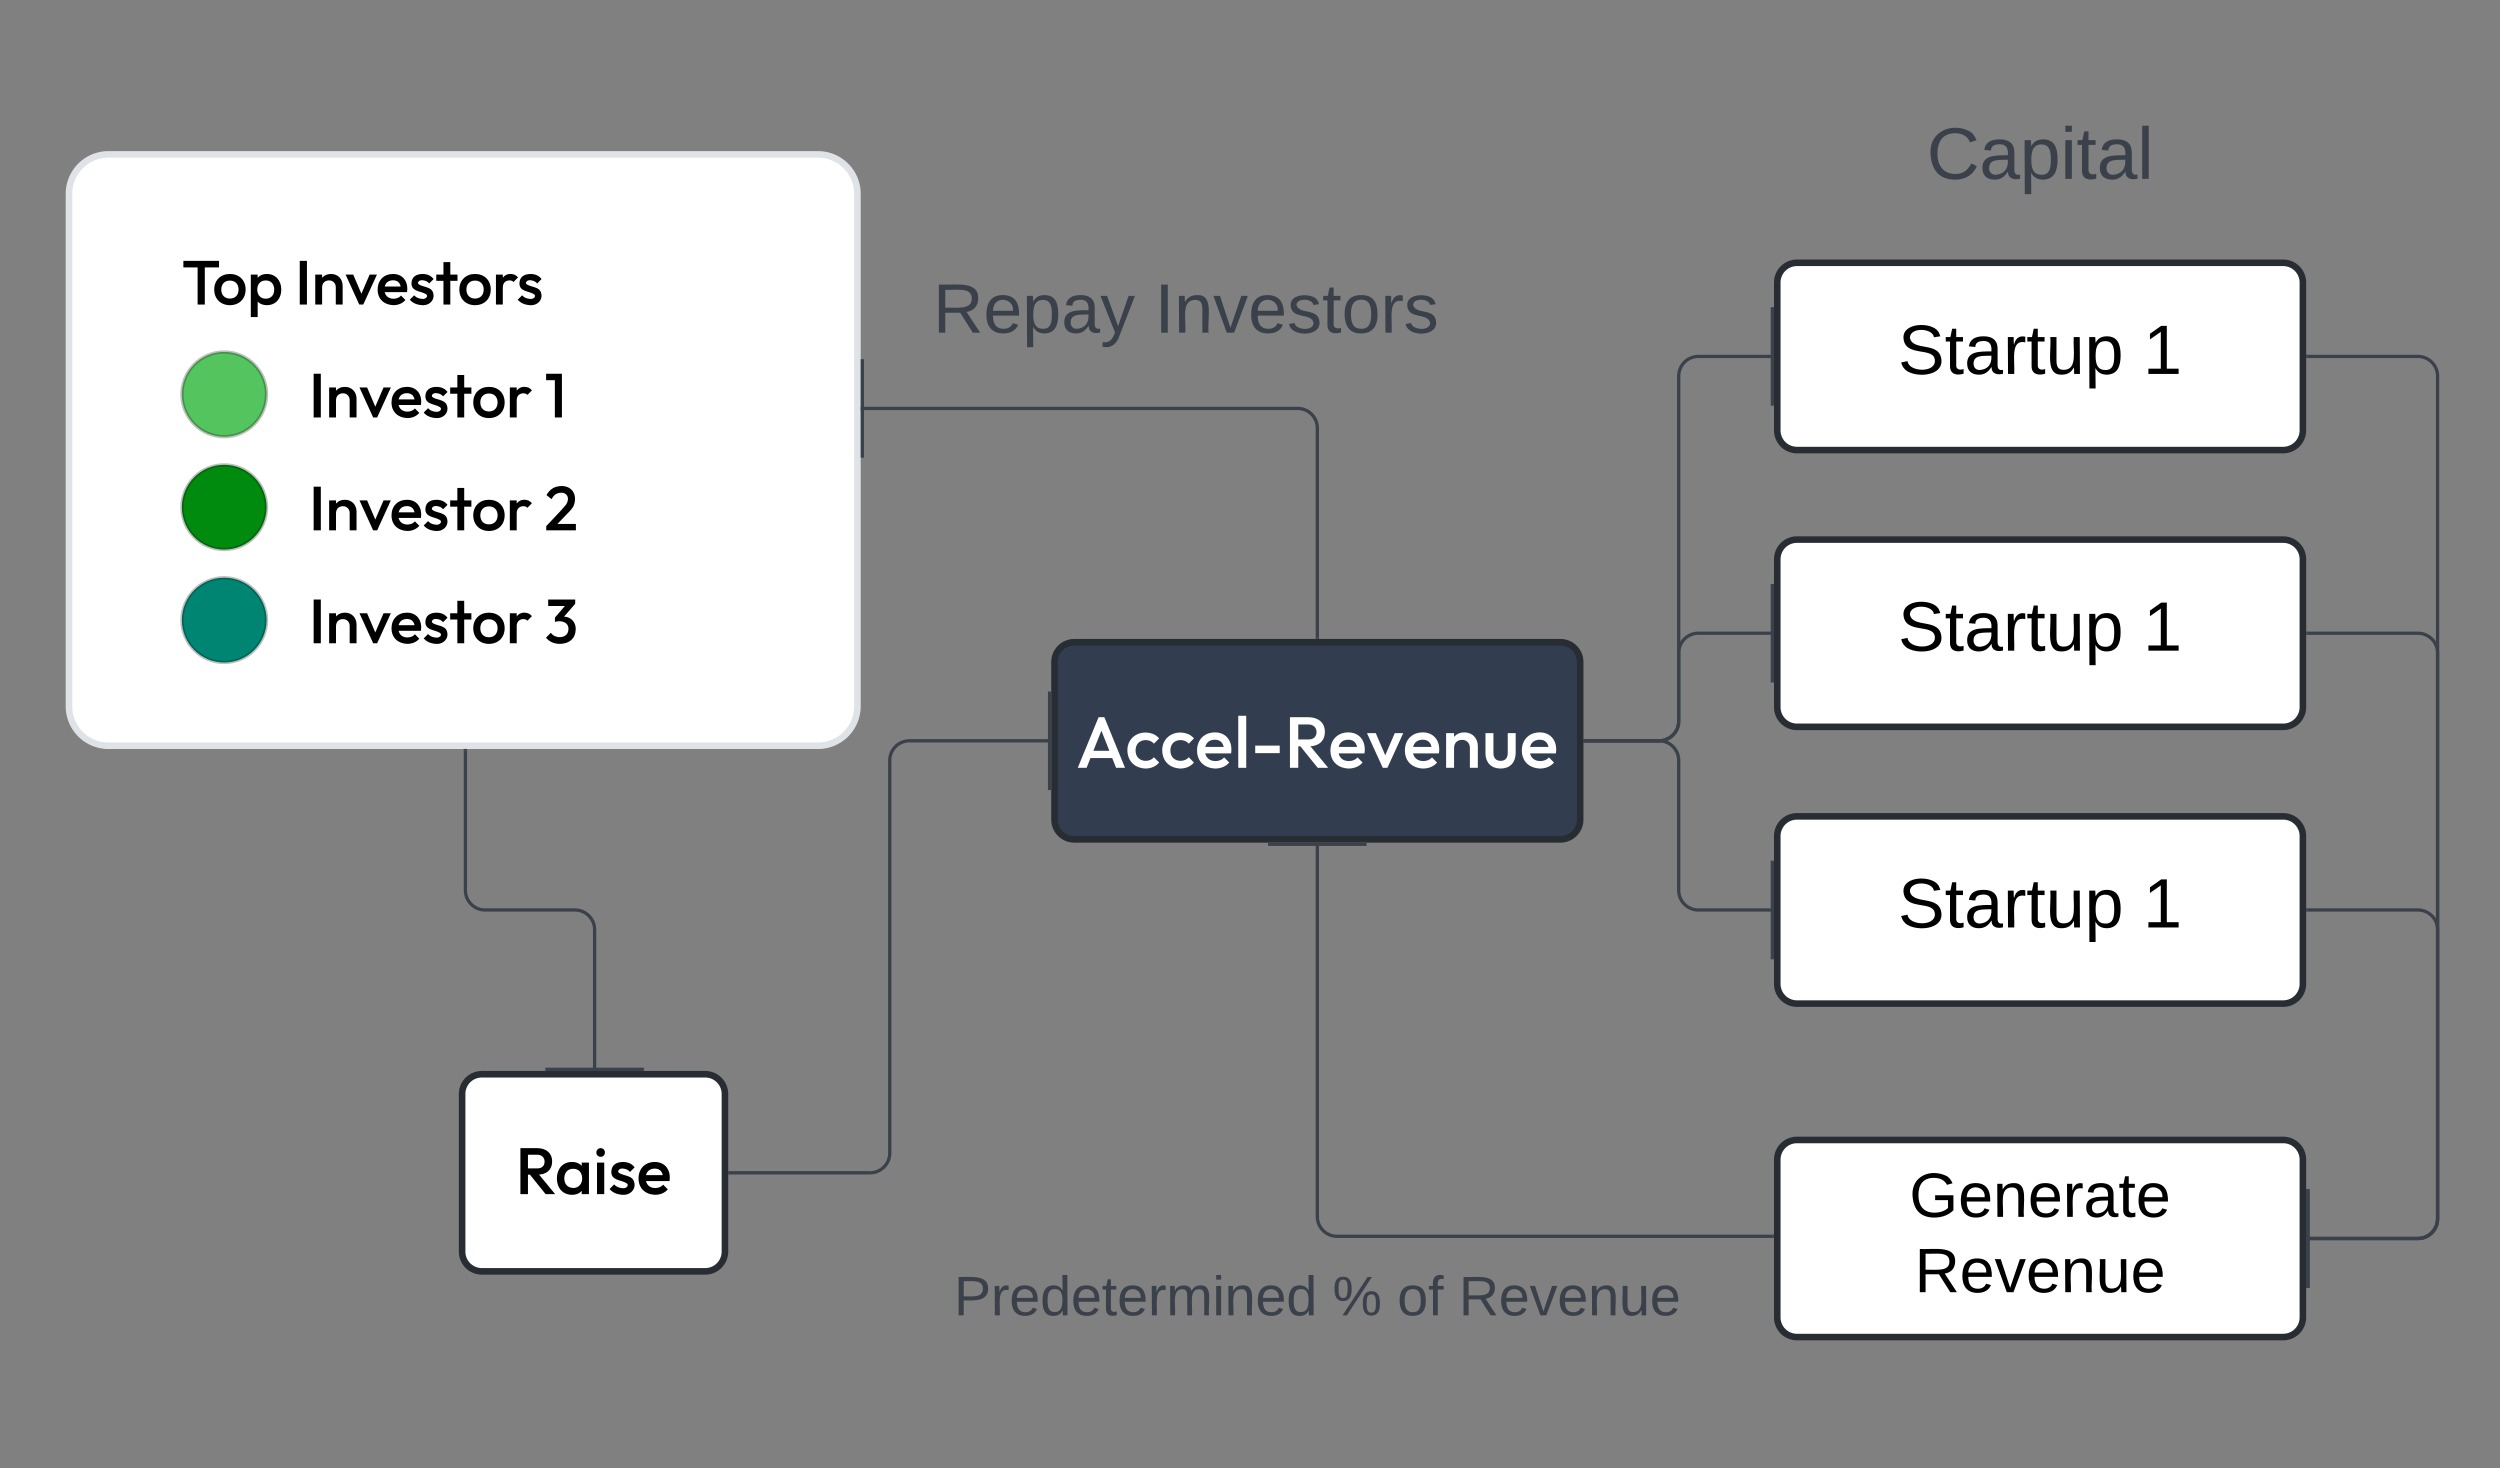 <svg xmlns="http://www.w3.org/2000/svg" xmlns:xlink="http://www.w3.org/1999/xlink" xmlns:lucid="lucid" width="761" height="447"><rect width="100%" height="100%" fill="#808080" stroke="none"/><g transform="translate(361 -233)" lucid:page-tab-id="A5mJtRz9XrU_"><path d="M-340 292a12 12 0 0 1 12-12h216a12 12 0 0 1 12 12v156a12 12 0 0 1-12 12h-216a12 12 0 0 1-12-12z" stroke="#dfe3e8" stroke-width="2" fill="#fff"></path><path d="M-279.86 353.03c0 7.12-5.77 12.9-12.9 12.9-7.1 0-12.87-5.78-12.87-12.9s5.77-12.9 12.88-12.9c7.12 0 12.9 5.78 12.9 12.9z" stroke="#000" stroke-opacity=".25" fill="#54c45e"></path><path d="M-279.86 387.4c0 7.1-5.77 12.88-12.9 12.88-7.1 0-12.87-5.77-12.87-12.88 0-7.12 5.77-12.9 12.88-12.9 7.12 0 12.9 5.78 12.9 12.9z" stroke="#000" stroke-opacity=".25" fill="#008a0e"></path><path d="M-279.86 421.76c0 7.12-5.77 12.9-12.9 12.9-7.1 0-12.87-5.78-12.87-12.9s5.77-12.9 12.88-12.9c7.12 0 12.9 5.78 12.9 12.9z" stroke="#000" stroke-opacity=".25" fill="#008573"></path><use xlink:href="#a" transform="matrix(1,0,0,1,-305.634,305.775) translate(0 19.932)"></use><use xlink:href="#b" transform="matrix(1,0,0,1,-305.634,305.775) translate(34.434 19.932)"></use><use xlink:href="#c" transform="matrix(1,0,0,1,-266.971,340.141) translate(0 19.932)"></use><use xlink:href="#d" transform="matrix(1,0,0,1,-266.971,340.141) translate(71.715 19.932)"></use><use xlink:href="#c" transform="matrix(1,0,0,1,-266.971,408.874) translate(0 19.932)"></use><use xlink:href="#e" transform="matrix(1,0,0,1,-266.971,408.874) translate(71.715 19.932)"></use><use xlink:href="#c" transform="matrix(1,0,0,1,-266.971,374.508) translate(0 19.932)"></use><use xlink:href="#f" transform="matrix(1,0,0,1,-266.971,374.508) translate(71.715 19.932)"></use><path d="M-220.33 566a6 6 0 0 1 6-6h68a6 6 0 0 1 6 6v48a6 6 0 0 1-6 6h-68a6 6 0 0 1-6-6z" stroke="#282c33" stroke-width="2" fill="#fff"></path><use xlink:href="#g" transform="matrix(1,0,0,1,-208.328,572) translate(4.22 24.5)"></use><path d="M-219.33 461.5V504a6 6 0 0 0 6 6H-186a6 6 0 0 1 6 6v43" stroke="#3a414a" fill="none"></path><path d="M-218.86 461.5h-.95v-.5h.94z" stroke="#3a414a" stroke-width=".05" fill="#3a414a"></path><path d="M-195 558.5h30" stroke="#3a414a" fill="none"></path><path d="M-40 434.5a6 6 0 0 1 6-6h148a6 6 0 0 1 6 6v48a6 6 0 0 1-6 6H-34a6 6 0 0 1-6-6z" stroke="#282c33" stroke-width="2" fill="#323e4f"></path><use xlink:href="#h" transform="matrix(1,0,0,1,-28,440.5) translate(-5.456 26.222)"></use><path d="M-138.83 590h42.67a6 6 0 0 0 6-6V464.5a6 6 0 0 1 6-6H-41" stroke="#3a414a" fill="none"></path><path d="M-138.8 590.48h-.53v-.96h.52z" stroke="#3a414a" stroke-width=".05" fill="#3a414a"></path><path d="M-41.5 473.5v-30" stroke="#3a414a" fill="none"></path><path d="M140 259a6 6 0 0 1 6-6h228a6 6 0 0 1 6 6v48a6 6 0 0 1-6 6H146a6 6 0 0 1-6-6z" fill="none"></path><use xlink:href="#i" transform="matrix(1,0,0,1,140,253) translate(85.525 34.444)"></use><path d="M180 586a6 6 0 0 1 6-6h148a6 6 0 0 1 6 6v48a6 6 0 0 1-6 6H186a6 6 0 0 1-6-6z" stroke="#282c33" stroke-width="2" fill="#fff"></path><use xlink:href="#j" transform="matrix(1,0,0,1,185,585) translate(35.212 18.414)"></use><use xlink:href="#k" transform="matrix(1,0,0,1,185,585) translate(36.804 41.347)"></use><path d="M178.5 609.33H46a6 6 0 0 1-6-6V489.5" stroke="#3a414a" fill="none"></path><path d="M179 609.8h-.5v-.94h.5z" stroke="#3a414a" stroke-width=".05" fill="#3a414a"></path><path d="M55 490H25" stroke="#3a414a" fill="none"></path><path d="M-80 606a6 6 0 0 1 6-6h228a6 6 0 0 1 6 6v48a6 6 0 0 1-6 6H-74a6 6 0 0 1-6-6z" fill="none"></path><use xlink:href="#l" transform="matrix(1,0,0,1,-80,600) translate(9.401 33.378)"></use><use xlink:href="#m" transform="matrix(1,0,0,1,-80,600) translate(124.621 33.378)"></use><use xlink:href="#n" transform="matrix(1,0,0,1,-80,600) translate(144.325 33.378)"></use><use xlink:href="#o" transform="matrix(1,0,0,1,-80,600) translate(163.09 33.378)"></use><path d="M40 427v-63.67a6 6 0 0 0-6-6H-99" stroke="#3a414a" fill="none"></path><path d="M40.48 427.5h-.95v-.5h.95z" stroke="#3a414a" stroke-width=".05" fill="#3a414a"></path><path d="M-98.5 342.33v30" stroke="#3a414a" fill="none"></path><path d="M-120 306a6 6 0 0 1 6-6h228a6 6 0 0 1 6 6v48a6 6 0 0 1-6 6h-228a6 6 0 0 1-6-6z" fill="none"></path><use xlink:href="#p" transform="matrix(1,0,0,1,-120,300) translate(43.022 34.267)"></use><use xlink:href="#q" transform="matrix(1,0,0,1,-120,300) translate(110.519 34.267)"></use><path d="M180 403.25a6 6 0 0 1 6-6h148a6 6 0 0 1 6 6v45a6 6 0 0 1-6 6H186a6 6 0 0 1-6-6z" stroke="#282c33" stroke-width="2" fill="#fff"></path><use xlink:href="#r" transform="matrix(1,0,0,1,185,402.25) translate(31.77 28.817)"></use><use xlink:href="#s" transform="matrix(1,0,0,1,185,402.25) translate(106.378 28.817)"></use><path d="M180 319a6 6 0 0 1 6-6h148a6 6 0 0 1 6 6v45a6 6 0 0 1-6 6H186a6 6 0 0 1-6-6z" stroke="#282c33" stroke-width="2" fill="#fff"></path><use xlink:href="#r" transform="matrix(1,0,0,1,185,318) translate(31.77 28.817)"></use><use xlink:href="#s" transform="matrix(1,0,0,1,185,318) translate(106.378 28.817)"></use><path d="M180 487.5a6 6 0 0 1 6-6h148a6 6 0 0 1 6 6v45a6 6 0 0 1-6 6H186a6 6 0 0 1-6-6z" stroke="#282c33" stroke-width="2" fill="#fff"></path><use xlink:href="#r" transform="matrix(1,0,0,1,185,486.5) translate(31.77 28.817)"></use><use xlink:href="#s" transform="matrix(1,0,0,1,185,486.5) translate(106.378 28.817)"></use><path d="M341.5 341.5H375a6 6 0 0 1 6 6V604a6 6 0 0 1-6 6h-34" stroke="#3a414a" fill="none"></path><path d="M341.5 341.98h-.5v-.96h.5z" stroke="#3a414a" stroke-width=".05" fill="#3a414a"></path><path d="M341.5 595v30M341.5 425.75H375a6 6 0 0 1 6 6V604a6 6 0 0 1-6 6h-34" stroke="#3a414a" fill="none"></path><path d="M341.5 426.23h-.5v-.96h.5z" stroke="#3a414a" stroke-width=".05" fill="#3a414a"></path><path d="M341.5 595v30M341.5 510H375a6 6 0 0 1 6 6v88a6 6 0 0 1-6 6h-34" stroke="#3a414a" fill="none"></path><path d="M341.5 510.48h-.5v-.96h.5z" stroke="#3a414a" stroke-width=".05" fill="#3a414a"></path><path d="M341.5 595v30M121.5 458.5H144a6 6 0 0 0 6-6v-105a6 6 0 0 1 6-6h23" stroke="#3a414a" fill="none"></path><path d="M121.5 458.98h-.5v-.96h.5z" stroke="#3a414a" stroke-width=".05" fill="#3a414a"></path><path d="M178.5 356.5v-30M121.5 458.5H144a6 6 0 0 1 6 6V504a6 6 0 0 0 6 6h23" stroke="#3a414a" fill="none"></path><path d="M121.5 458.98h-.5v-.96h.5z" stroke="#3a414a" stroke-width=".05" fill="#3a414a"></path><path d="M178.5 525v-30M121.5 458.5H144a6 6 0 0 0 6-6v-20.75a6 6 0 0 1 6-6h23" stroke="#3a414a" fill="none"></path><path d="M121.5 458.98h-.5v-.96h.5z" stroke="#3a414a" stroke-width=".05" fill="#3a414a"></path><path d="M178.5 440.75v-30" stroke="#3a414a" fill="none"></path><defs><path d="M252 0v-680h115V0H252zM24-595v-105h571v105H24" id="t"></path><path d="M533-241C533-92 431 10 281 10 132 10 30-92 30-241c0-148 103-249 251-249 150 0 252 100 252 249zm-390 0c0 87 52 145 138 145 87 0 139-58 139-145 0-86-53-143-139-143-85 0-138 57-138 143" id="u"></path><path d="M549-239c0 144-89 249-231 249-113 0-190-69-190-181v-138c4-111 78-181 190-181 142 0 231 106 231 251zM61 200v-680h110v129l-19 117 19 116v318H61zm103-440c2 87 50 146 136 146s136-59 136-146-50-146-136-146-134 59-136 146" id="v"></path><g id="a"><use transform="matrix(0.019,0,0,0.019,0,0)" xlink:href="#t"></use><use transform="matrix(0.019,0,0,0.019,9.274,0)" xlink:href="#u"></use><use transform="matrix(0.019,0,0,0.019,19.821,0)" xlink:href="#v"></use></g><path d="M76 0v-700h115V0H76" id="w"></path><path d="M314-490c111 0 186 82 186 189V0H390v-277c1-63-46-111-109-110-67 2-108 43-110 110l-43-24c3-114 73-189 186-189zM61 0v-480h110V0H61" id="x"></path><path d="M223 0L4-480h122L293-89h-72l168-391h117L287 0h-64" id="y"></path><path d="M475-73C434-24 368 9 284 10 132 5 30-89 30-240c0-149 100-250 248-250 157 0 249 124 223 291H107v-90h337l-41 36c-4-83-42-135-127-136-89 2-136 56-138 146 2 92 54 148 145 150 54 0 96-20 122-51" id="z"></path><path d="M382-214C440-97 349 18 218 10 127 5 62-27 19-78l70-70c30 35 70 53 131 58 59 5 103-48 57-77-82-52-234-38-231-175 3-101 73-146 177-148 84 1 140 31 177 82l-70 70c-26-31-58-47-110-52-54-5-96 44-51 70 66 39 175 38 213 106" id="A"></path><path d="M134 0v-680h110V0H134zM19-380v-100h340v100H19" id="B"></path><path d="M61 0v-480h110V0H61zm216-387c-67 2-108 45-106 120l-38-19c-8-139 90-242 228-191 19 9 37 23 54 42l-72 74c-16-17-35-26-66-26" id="C"></path><g id="b"><use transform="matrix(0.019,0,0,0.019,0,0)" xlink:href="#w"></use><use transform="matrix(0.019,0,0,0.019,5.002,0)" xlink:href="#x"></use><use transform="matrix(0.019,0,0,0.019,15.325,0)" xlink:href="#y"></use><use transform="matrix(0.019,0,0,0.019,24.58,0)" xlink:href="#z"></use><use transform="matrix(0.019,0,0,0.019,34.584,0)" xlink:href="#A"></use><use transform="matrix(0.019,0,0,0.019,42.64,0)" xlink:href="#B"></use><use transform="matrix(0.019,0,0,0.019,49.459,0)" xlink:href="#u"></use><use transform="matrix(0.019,0,0,0.019,60.006,0)" xlink:href="#C"></use><use transform="matrix(0.019,0,0,0.019,67.444,0)" xlink:href="#A"></use></g><g id="c"><use transform="matrix(0.019,0,0,0.019,0,0)" xlink:href="#w"></use><use transform="matrix(0.019,0,0,0.019,5.002,0)" xlink:href="#x"></use><use transform="matrix(0.019,0,0,0.019,15.325,0)" xlink:href="#y"></use><use transform="matrix(0.019,0,0,0.019,24.58,0)" xlink:href="#z"></use><use transform="matrix(0.019,0,0,0.019,34.584,0)" xlink:href="#A"></use><use transform="matrix(0.019,0,0,0.019,42.64,0)" xlink:href="#B"></use><use transform="matrix(0.019,0,0,0.019,49.459,0)" xlink:href="#u"></use><use transform="matrix(0.019,0,0,0.019,60.006,0)" xlink:href="#C"></use></g><path d="M166 0v-700h113V0H166zM26-597v-103h243v103H26" id="D"></path><use transform="matrix(0.019,0,0,0.019,0,0)" xlink:href="#D" id="d"></use><path d="M500-220C495-72 397 7 246 10 144 9 71-30 24-90l78-78c25 40 79 70 142 70 85-1 137-46 140-128 3-111-110-146-217-117l51-66c146-58 288 34 282 189zM167-343v-68l187-218 138-3-195 224zM59-597v-103h433v68l-99 35H59" id="E"></path><use transform="matrix(0.019,0,0,0.019,0,0)" xlink:href="#E" id="e"></use><path d="M272-710c158-2 251 123 206 284-18 64-55 99-104 150L176-71 28-68c102-111 213-220 310-335 22-31 36-56 38-100 1-62-47-101-108-100-82 3-121 43-156 103l-80-66c49-84 119-142 240-144zM28 0v-68l99-35h376V0H28" id="F"></path><use transform="matrix(0.019,0,0,0.019,0,0)" xlink:href="#F" id="f"></use><path d="M559-498c0 131-89 201-221 201H155v-95h177c68 1 112-37 112-104 0-61-45-104-111-104H155v-100h183c131 3 221 74 221 202zM76 0v-700h115V0H76zm384 0L215-304l107-39L605 0H460" id="G"></path><path d="M452-171C448-59 375 10 262 10 120 10 31-95 31-239c0-145 89-251 231-251 113 0 190 70 190 181v138zm-308-69c0 87 50 143 136 146 81 2 138-64 136-146-2-87-49-146-136-146-86 0-136 59-136 146zM409 0v-129l19-117-19-116v-118h110V0H409" id="H"></path><path d="M62 0v-480h110V0H62zm120-634c1 37-28 67-65 66-36 1-66-30-65-66-1-36 29-67 65-66 37-1 66 29 65 66" id="I"></path><g id="g"><use transform="matrix(0.02,0,0,0.02,0,0)" xlink:href="#G"></use><use transform="matrix(0.02,0,0,0.02,12,0)" xlink:href="#H"></use><use transform="matrix(0.02,0,0,0.02,23.6,0)" xlink:href="#I"></use><use transform="matrix(0.02,0,0,0.02,28.28,0)" xlink:href="#A"></use><use transform="matrix(0.02,0,0,0.02,36.88,0)" xlink:href="#z"></use></g><path fill="#fff" d="M24 0l288-700h80L678 0H554L330-567h42L146 0H24zm142-135v-100h371v100H166" id="J"></path><path fill="#fff" d="M469-73C429-25 365 9 282 10 132 4 33-90 30-240c-4-184 175-296 356-228 32 14 60 34 83 61l-72 73c-25-30-63-49-115-50-86 3-139 56-139 144 0 87 53 141 139 144 52-1 90-20 115-50" id="K"></path><path fill="#fff" d="M475-73C434-24 368 9 284 10 132 5 30-89 30-240c0-149 100-250 248-250 157 0 249 124 223 291H107v-90h337l-41 36c-4-83-42-135-127-136-89 2-136 56-138 146 2 92 54 148 145 150 54 0 96-20 122-51" id="L"></path><path fill="#fff" d="M61 0v-720h110V0H61" id="M"></path><path fill="#fff" d="M61-203v-104h339v104H61" id="N"></path><path fill="#fff" d="M559-498c0 131-89 201-221 201H155v-95h177c68 1 112-37 112-104 0-61-45-104-111-104H155v-100h183c131 3 221 74 221 202zM76 0v-700h115V0H76zm384 0L215-304l107-39L605 0H460" id="O"></path><path fill="#fff" d="M223 0L4-480h122L293-89h-72l168-391h117L287 0h-64" id="P"></path><path fill="#fff" d="M314-490c111 0 186 82 186 189V0H390v-277c1-63-46-111-109-110-67 2-108 43-110 110l-43-24c3-114 73-189 186-189zM61 0v-480h110V0H61" id="Q"></path><path fill="#fff" d="M467-201C464-71 388 10 258 10 130 10 49-72 49-201v-279h110v274c0 68 33 109 99 110 66 0 100-42 99-110v-274h110v279" id="R"></path><g id="h"><use transform="matrix(0.022,0,0,0.022,0,0)" xlink:href="#J"></use><use transform="matrix(0.022,0,0,0.022,14.978,0)" xlink:href="#K"></use><use transform="matrix(0.022,0,0,0.022,25.578,0)" xlink:href="#K"></use><use transform="matrix(0.022,0,0,0.022,36.178,0)" xlink:href="#L"></use><use transform="matrix(0.022,0,0,0.022,48.044,0)" xlink:href="#M"></use><use transform="matrix(0.022,0,0,0.022,53.2,0)" xlink:href="#N"></use><use transform="matrix(0.022,0,0,0.022,63.444,0)" xlink:href="#O"></use><use transform="matrix(0.022,0,0,0.022,76.778,0)" xlink:href="#L"></use><use transform="matrix(0.022,0,0,0.022,88.467,0)" xlink:href="#P"></use><use transform="matrix(0.022,0,0,0.022,99.444,0)" xlink:href="#L"></use><use transform="matrix(0.022,0,0,0.022,111.311,0)" xlink:href="#Q"></use><use transform="matrix(0.022,0,0,0.022,123.556,0)" xlink:href="#R"></use><use transform="matrix(0.022,0,0,0.022,135.044,0)" xlink:href="#L"></use></g><path fill="#3a414a" d="M212-179c-10-28-35-45-73-45-59 0-87 40-87 99 0 60 29 101 89 101 43 0 62-24 78-52l27 14C228-24 195 4 139 4 59 4 22-46 18-125c-6-104 99-153 187-111 19 9 31 26 39 46" id="S"></path><path fill="#3a414a" d="M141-36C126-15 110 5 73 4 37 3 15-17 15-53c-1-64 63-63 125-63 3-35-9-54-41-54-24 1-41 7-42 31l-33-3c5-37 33-52 76-52 45 0 72 20 72 64v82c-1 20 7 32 28 27v20c-31 9-61-2-59-35zM48-53c0 20 12 33 32 33 41-3 63-29 60-74-43 2-92-5-92 41" id="T"></path><path fill="#3a414a" d="M115-194c55 1 70 41 70 98S169 2 115 4C84 4 66-9 55-30l1 105H24l-1-265h31l2 30c10-21 28-34 59-34zm-8 174c40 0 45-34 45-75s-6-73-45-74c-42 0-51 32-51 76 0 43 10 73 51 73" id="U"></path><path fill="#3a414a" d="M24-231v-30h32v30H24zM24 0v-190h32V0H24" id="V"></path><path fill="#3a414a" d="M59-47c-2 24 18 29 38 22v24C64 9 27 4 27-40v-127H5v-23h24l9-43h21v43h35v23H59v120" id="W"></path><path fill="#3a414a" d="M24 0v-261h32V0H24" id="X"></path><g id="i"><use transform="matrix(0.062,0,0,0.062,0,0)" xlink:href="#S"></use><use transform="matrix(0.062,0,0,0.062,15.988,0)" xlink:href="#T"></use><use transform="matrix(0.062,0,0,0.062,28.333,0)" xlink:href="#U"></use><use transform="matrix(0.062,0,0,0.062,40.679,0)" xlink:href="#V"></use><use transform="matrix(0.062,0,0,0.062,45.556,0)" xlink:href="#W"></use><use transform="matrix(0.062,0,0,0.062,51.728,0)" xlink:href="#T"></use><use transform="matrix(0.062,0,0,0.062,64.074,0)" xlink:href="#X"></use></g><path d="M143 4C61 4 22-44 18-125c-5-107 100-154 193-111 17 8 29 25 37 43l-32 9c-13-25-37-40-76-40-61 0-88 39-88 99 0 61 29 100 91 101 35 0 62-11 79-27v-45h-74v-28h105v86C228-13 192 4 143 4" id="Y"></path><path d="M100-194c63 0 86 42 84 106H49c0 40 14 67 53 68 26 1 43-12 49-29l28 8c-11 28-37 45-77 45C44 4 14-33 15-96c1-61 26-98 85-98zm52 81c6-60-76-77-97-28-3 7-6 17-6 28h103" id="Z"></path><path d="M117-194c89-4 53 116 60 194h-32v-121c0-31-8-49-39-48C34-167 62-67 57 0H25l-1-190h30c1 10-1 24 2 32 11-22 29-35 61-36" id="aa"></path><path d="M114-163C36-179 61-72 57 0H25l-1-190h30c1 12-1 29 2 39 6-27 23-49 58-41v29" id="ab"></path><path d="M141-36C126-15 110 5 73 4 37 3 15-17 15-53c-1-64 63-63 125-63 3-35-9-54-41-54-24 1-41 7-42 31l-33-3c5-37 33-52 76-52 45 0 72 20 72 64v82c-1 20 7 32 28 27v20c-31 9-61-2-59-35zM48-53c0 20 12 33 32 33 41-3 63-29 60-74-43 2-92-5-92 41" id="ac"></path><path d="M59-47c-2 24 18 29 38 22v24C64 9 27 4 27-40v-127H5v-23h24l9-43h21v43h35v23H59v120" id="ad"></path><g id="j"><use transform="matrix(0.053,0,0,0.053,0,0)" xlink:href="#Y"></use><use transform="matrix(0.053,0,0,0.053,14.864,0)" xlink:href="#Z"></use><use transform="matrix(0.053,0,0,0.053,25.481,0)" xlink:href="#aa"></use><use transform="matrix(0.053,0,0,0.053,36.099,0)" xlink:href="#Z"></use><use transform="matrix(0.053,0,0,0.053,46.716,0)" xlink:href="#ab"></use><use transform="matrix(0.053,0,0,0.053,53.033,0)" xlink:href="#ac"></use><use transform="matrix(0.053,0,0,0.053,63.651,0)" xlink:href="#ad"></use><use transform="matrix(0.053,0,0,0.053,68.959,0)" xlink:href="#Z"></use></g><path d="M233-177c-1 41-23 64-60 70L243 0h-38l-65-103H63V0H30v-248c88 3 205-21 203 71zM63-129c60-2 137 13 137-47 0-61-80-42-137-45v92" id="ae"></path><path d="M108 0H70L1-190h34L89-25l56-165h34" id="af"></path><path d="M84 4C-5 8 30-112 23-190h32v120c0 31 7 50 39 49 72-2 45-101 50-169h31l1 190h-30c-1-10 1-25-2-33-11 22-28 36-60 37" id="ag"></path><g id="k"><use transform="matrix(0.053,0,0,0.053,0,0)" xlink:href="#ae"></use><use transform="matrix(0.053,0,0,0.053,13.749,0)" xlink:href="#Z"></use><use transform="matrix(0.053,0,0,0.053,24.367,0)" xlink:href="#af"></use><use transform="matrix(0.053,0,0,0.053,33.922,0)" xlink:href="#Z"></use><use transform="matrix(0.053,0,0,0.053,44.54,0)" xlink:href="#aa"></use><use transform="matrix(0.053,0,0,0.053,55.157,0)" xlink:href="#ag"></use><use transform="matrix(0.053,0,0,0.053,65.774,0)" xlink:href="#Z"></use></g><path fill="#3a414a" d="M30-248c87 1 191-15 191 75 0 78-77 80-158 76V0H30v-248zm33 125c57 0 124 11 124-50 0-59-68-47-124-48v98" id="ah"></path><path fill="#3a414a" d="M114-163C36-179 61-72 57 0H25l-1-190h30c1 12-1 29 2 39 6-27 23-49 58-41v29" id="ai"></path><path fill="#3a414a" d="M100-194c63 0 86 42 84 106H49c0 40 14 67 53 68 26 1 43-12 49-29l28 8c-11 28-37 45-77 45C44 4 14-33 15-96c1-61 26-98 85-98zm52 81c6-60-76-77-97-28-3 7-6 17-6 28h103" id="aj"></path><path fill="#3a414a" d="M85-194c31 0 48 13 60 33l-1-100h32l1 261h-30c-2-10 0-23-3-31C134-8 116 4 85 4 32 4 16-35 15-94c0-66 23-100 70-100zm9 24c-40 0-46 34-46 75 0 40 6 74 45 74 42 0 51-32 51-76 0-42-9-74-50-73" id="ak"></path><path fill="#3a414a" d="M210-169c-67 3-38 105-44 169h-31v-121c0-29-5-50-35-48C34-165 62-65 56 0H25l-1-190h30c1 10-1 24 2 32 10-44 99-50 107 0 11-21 27-35 58-36 85-2 47 119 55 194h-31v-121c0-29-5-49-35-48" id="al"></path><path fill="#3a414a" d="M117-194c89-4 53 116 60 194h-32v-121c0-31-8-49-39-48C34-167 62-67 57 0H25l-1-190h30c1 10-1 24 2 32 11-22 29-35 61-36" id="am"></path><g id="l"><use transform="matrix(0.047,0,0,0.047,0,0)" xlink:href="#ah"></use><use transform="matrix(0.047,0,0,0.047,11.259,0)" xlink:href="#ai"></use><use transform="matrix(0.047,0,0,0.047,16.842,0)" xlink:href="#aj"></use><use transform="matrix(0.047,0,0,0.047,26.225,0)" xlink:href="#ak"></use><use transform="matrix(0.047,0,0,0.047,35.607,0)" xlink:href="#aj"></use><use transform="matrix(0.047,0,0,0.047,44.99,0)" xlink:href="#W"></use><use transform="matrix(0.047,0,0,0.047,49.681,0)" xlink:href="#aj"></use><use transform="matrix(0.047,0,0,0.047,59.064,0)" xlink:href="#ai"></use><use transform="matrix(0.047,0,0,0.047,64.647,0)" xlink:href="#al"></use><use transform="matrix(0.047,0,0,0.047,78.674,0)" xlink:href="#V"></use><use transform="matrix(0.047,0,0,0.047,82.38,0)" xlink:href="#am"></use><use transform="matrix(0.047,0,0,0.047,91.763,0)" xlink:href="#aj"></use><use transform="matrix(0.047,0,0,0.047,101.146,0)" xlink:href="#ak"></use></g><path fill="#3a414a" d="M252-156c43 0 55 33 55 80 0 46-13 78-56 78-42 0-55-33-55-78 0-48 12-80 56-80zM93 0H65l162-248h28zM13-171c-1-47 13-79 56-79s55 33 55 79-13 79-55 79c-43 0-56-33-56-79zM251-17c28 0 30-29 30-59 0-31-1-60-29-60-29 0-31 29-31 60 0 29 2 59 30 59zM69-112c27 0 28-30 29-59 0-31-1-60-29-60-29 0-30 30-30 60s2 59 30 59" id="an"></path><use transform="matrix(0.047,0,0,0.047,0,0)" xlink:href="#an" id="m"></use><path fill="#3a414a" d="M100-194c62-1 85 37 85 99 1 63-27 99-86 99S16-35 15-95c0-66 28-99 85-99zM99-20c44 1 53-31 53-75 0-43-8-75-51-75s-53 32-53 75 10 74 51 75" id="ao"></path><path fill="#3a414a" d="M101-234c-31-9-42 10-38 44h38v23H63V0H32v-167H5v-23h27c-7-52 17-82 69-68v24" id="ap"></path><g id="n"><use transform="matrix(0.047,0,0,0.047,0,0)" xlink:href="#ao"></use><use transform="matrix(0.047,0,0,0.047,9.383,0)" xlink:href="#ap"></use></g><path fill="#3a414a" d="M233-177c-1 41-23 64-60 70L243 0h-38l-65-103H63V0H30v-248c88 3 205-21 203 71zM63-129c60-2 137 13 137-47 0-61-80-42-137-45v92" id="aq"></path><path fill="#3a414a" d="M108 0H70L1-190h34L89-25l56-165h34" id="ar"></path><path fill="#3a414a" d="M84 4C-5 8 30-112 23-190h32v120c0 31 7 50 39 49 72-2 45-101 50-169h31l1 190h-30c-1-10 1-25-2-33-11 22-28 36-60 37" id="as"></path><g id="o"><use transform="matrix(0.047,0,0,0.047,0,0)" xlink:href="#aq"></use><use transform="matrix(0.047,0,0,0.047,12.151,0)" xlink:href="#aj"></use><use transform="matrix(0.047,0,0,0.047,21.533,0)" xlink:href="#ar"></use><use transform="matrix(0.047,0,0,0.047,29.978,0)" xlink:href="#aj"></use><use transform="matrix(0.047,0,0,0.047,39.36,0)" xlink:href="#am"></use><use transform="matrix(0.047,0,0,0.047,48.743,0)" xlink:href="#as"></use><use transform="matrix(0.047,0,0,0.047,58.126,0)" xlink:href="#aj"></use></g><path fill="#3a414a" d="M179-190L93 31C79 59 56 82 12 73V49c39 6 53-20 64-50L1-190h34L92-34l54-156h33" id="at"></path><g id="p"><use transform="matrix(0.059,0,0,0.059,0,0)" xlink:href="#aq"></use><use transform="matrix(0.059,0,0,0.059,15.348,0)" xlink:href="#aj"></use><use transform="matrix(0.059,0,0,0.059,27.2,0)" xlink:href="#U"></use><use transform="matrix(0.059,0,0,0.059,39.052,0)" xlink:href="#T"></use><use transform="matrix(0.059,0,0,0.059,50.904,0)" xlink:href="#at"></use></g><path fill="#3a414a" d="M33 0v-248h34V0H33" id="au"></path><path fill="#3a414a" d="M135-143c-3-34-86-38-87 0 15 53 115 12 119 90S17 21 10-45l28-5c4 36 97 45 98 0-10-56-113-15-118-90-4-57 82-63 122-42 12 7 21 19 24 35" id="av"></path><g id="q"><use transform="matrix(0.059,0,0,0.059,0,0)" xlink:href="#au"></use><use transform="matrix(0.059,0,0,0.059,5.926,0)" xlink:href="#am"></use><use transform="matrix(0.059,0,0,0.059,17.778,0)" xlink:href="#ar"></use><use transform="matrix(0.059,0,0,0.059,28.444,0)" xlink:href="#aj"></use><use transform="matrix(0.059,0,0,0.059,40.296,0)" xlink:href="#av"></use><use transform="matrix(0.059,0,0,0.059,50.963,0)" xlink:href="#W"></use><use transform="matrix(0.059,0,0,0.059,56.889,0)" xlink:href="#ao"></use><use transform="matrix(0.059,0,0,0.059,68.741,0)" xlink:href="#ai"></use><use transform="matrix(0.059,0,0,0.059,75.793,0)" xlink:href="#av"></use></g><path d="M185-189c-5-48-123-54-124 2 14 75 158 14 163 119 3 78-121 87-175 55-17-10-28-26-33-46l33-7c5 56 141 63 141-1 0-78-155-14-162-118-5-82 145-84 179-34 5 7 8 16 11 25" id="aw"></path><path d="M115-194c55 1 70 41 70 98S169 2 115 4C84 4 66-9 55-30l1 105H24l-1-265h31l2 30c10-21 28-34 59-34zm-8 174c40 0 45-34 45-75s-6-73-45-74c-42 0-51 32-51 76 0 43 10 73 51 73" id="ax"></path><g id="r"><use transform="matrix(0.059,0,0,0.059,0,0)" xlink:href="#aw"></use><use transform="matrix(0.059,0,0,0.059,14.222,0)" xlink:href="#ad"></use><use transform="matrix(0.059,0,0,0.059,20.148,0)" xlink:href="#ac"></use><use transform="matrix(0.059,0,0,0.059,32,0)" xlink:href="#ab"></use><use transform="matrix(0.059,0,0,0.059,39.052,0)" xlink:href="#ad"></use><use transform="matrix(0.059,0,0,0.059,44.978,0)" xlink:href="#ag"></use><use transform="matrix(0.059,0,0,0.059,56.83,0)" xlink:href="#ax"></use></g><path d="M27 0v-27h64v-190l-56 39v-29l58-41h29v221h61V0H27" id="ay"></path><use transform="matrix(0.059,0,0,0.059,0,0)" xlink:href="#ay" id="s"></use></defs></g></svg>